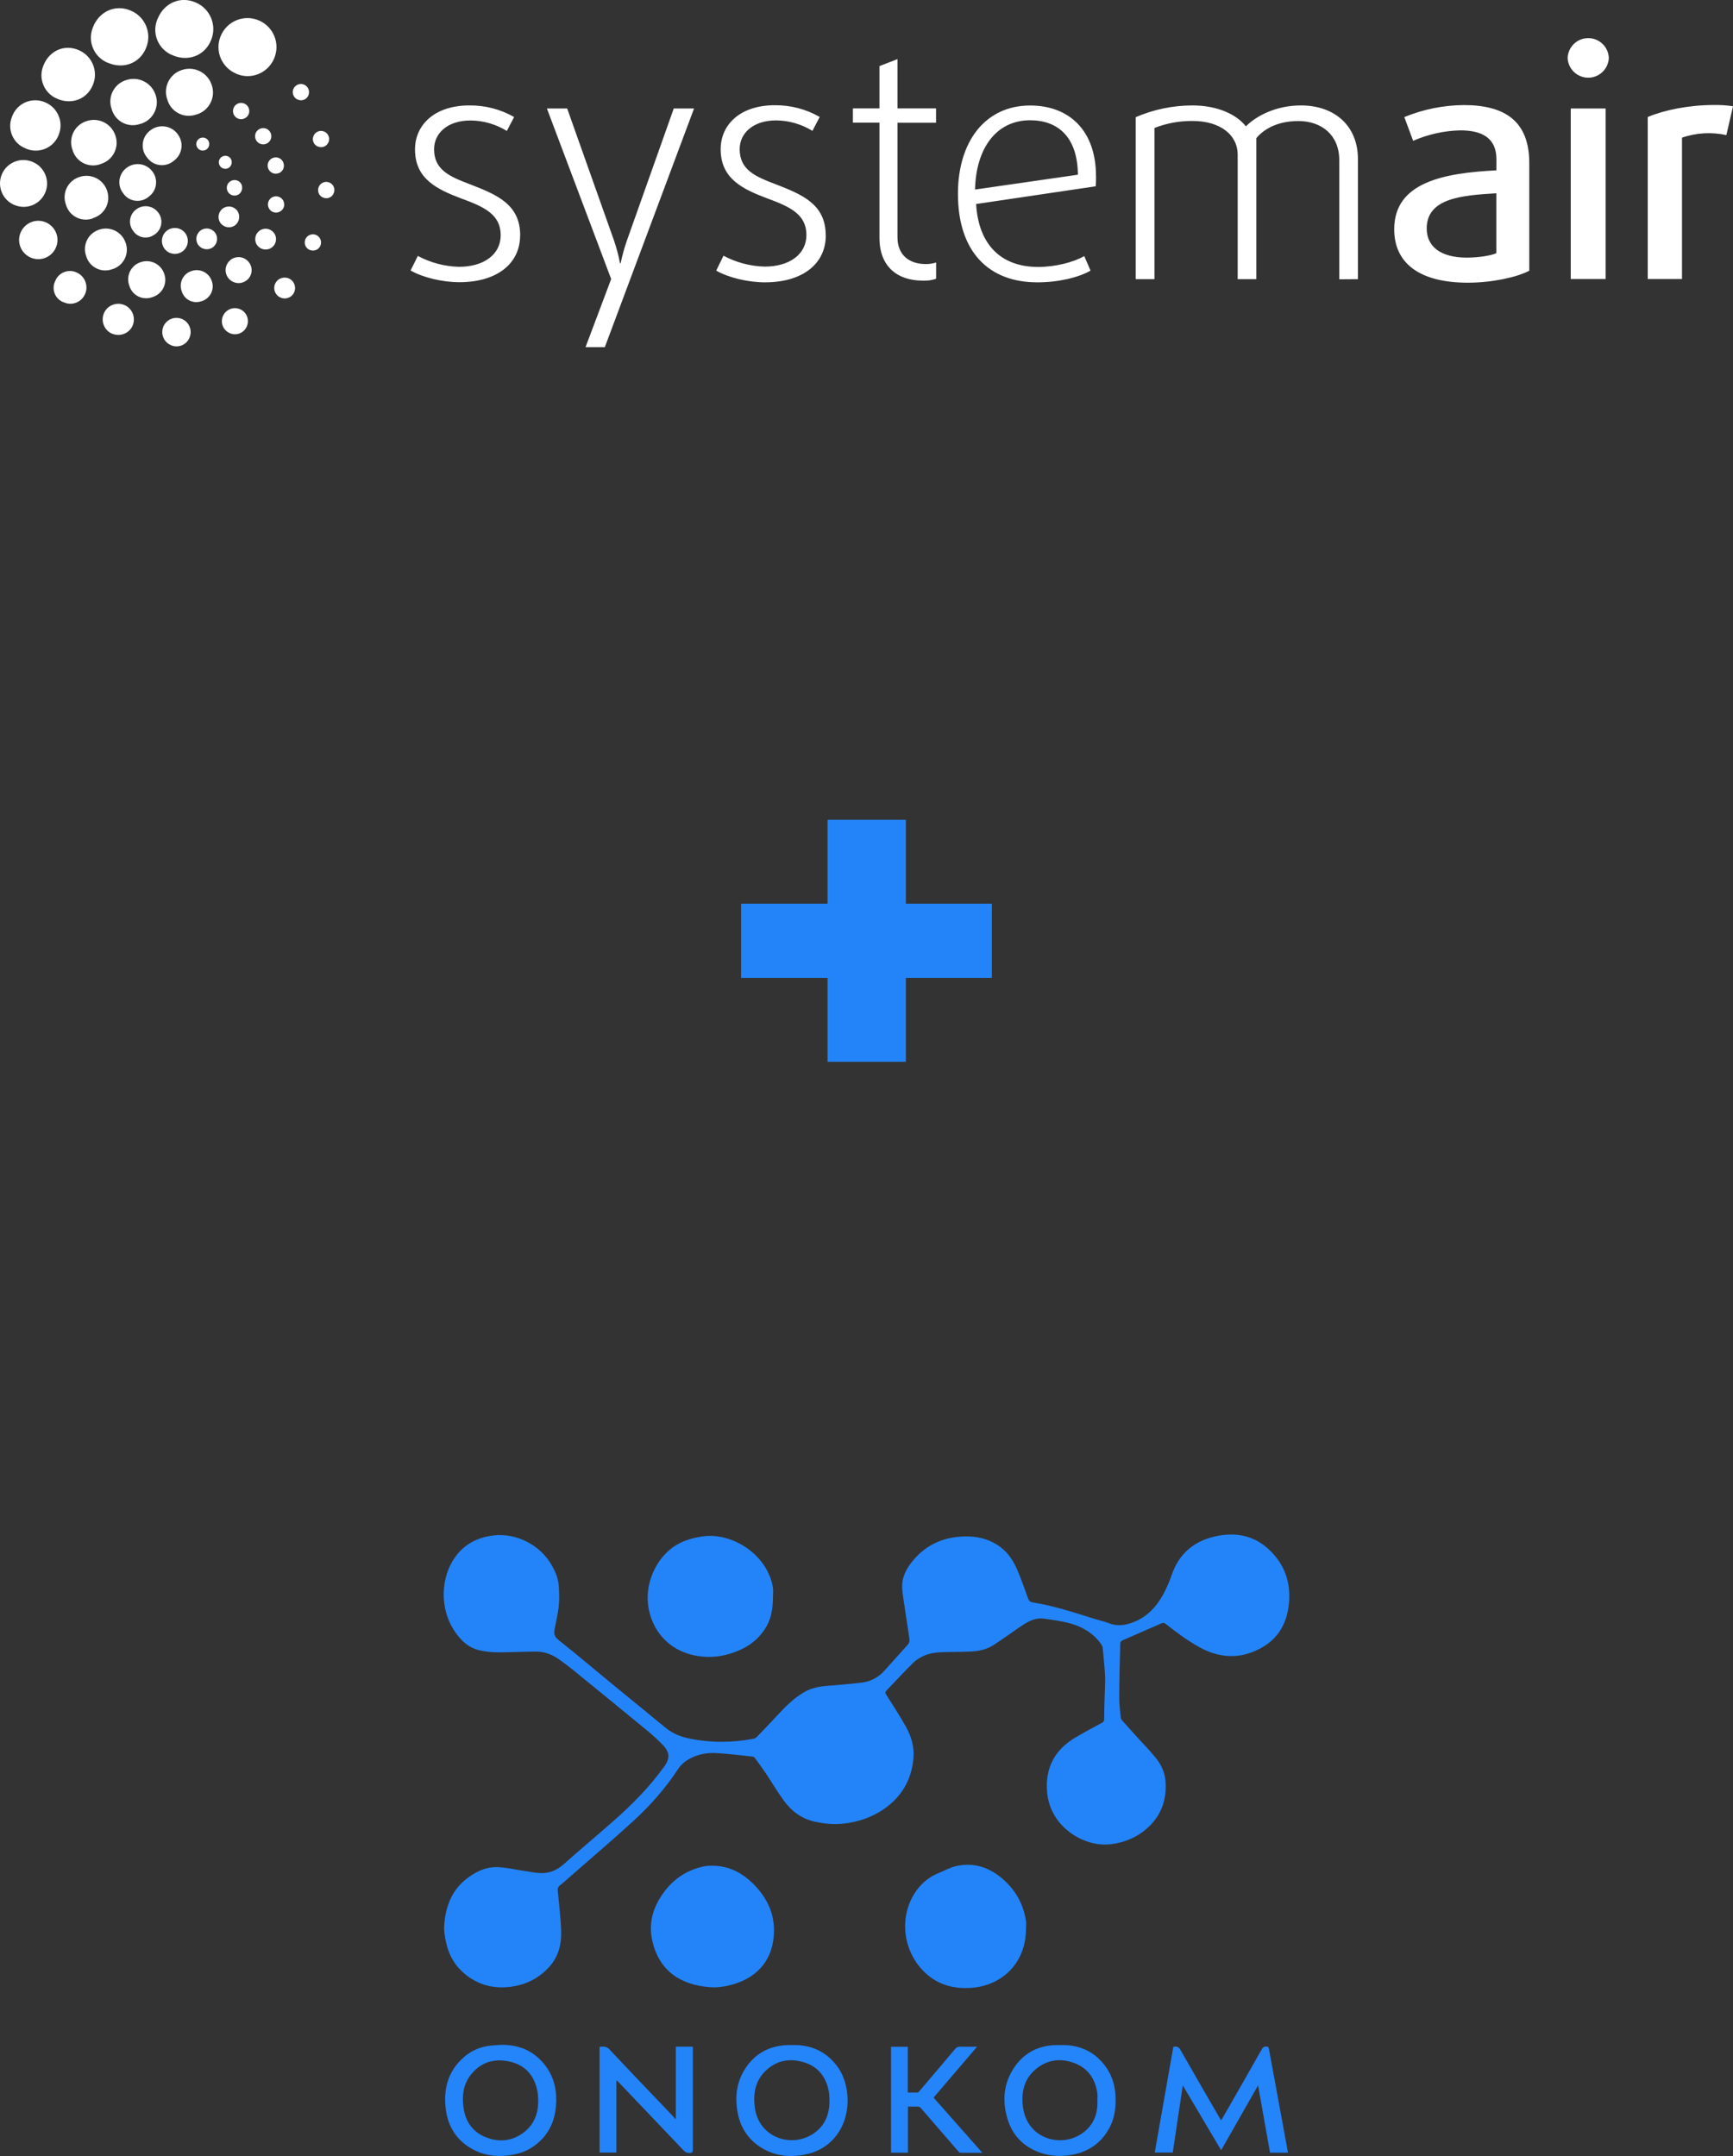 <?xml version="1.0" encoding="UTF-8"?>
<svg id="_Слой_1" data-name=" Слой 1" xmlns="http://www.w3.org/2000/svg" xmlns:xlink="http://www.w3.org/1999/xlink" viewBox="0 0 245.33 305.29">
  <rect x="0" y="0" width="245.33" height="305.29" fill="#333333" stroke="none"/>
  <defs>
    <style>
      .cls-1 {
        fill: #2384f9;
      }

      .cls-2 {
        fill: #fff;
      }

      .cls-3 {
        fill: none;
      }

      .cls-4 {
        isolation: isolate;
      }

      .cls-5 {
        fill: #2384fa;
      }

      .cls-6 {
        clip-path: url(#clippath);
      }

      .cls-7 {
        fill: #2484fa;
      }
    </style>
    <clipPath id="clippath">
      <rect class="cls-3" width="245.33" height="49.16"/>
    </clipPath>
  </defs>
  <g id="_Слой_1-2" data-name=" Слой 1-2">
    <g>
      <path class="cls-5" d="M79.15,225.89c.08,1.6-.32,3.19-.64,4.78-.15.74.02,1.13.63,1.61,2.65,2.1,5.23,4.3,7.85,6.45,2.41,1.98,4.84,3.94,7.24,5.93,1.05.87,2.25,1.3,3.56,1.56,2.94.58,5.88.54,8.81,0,.19-.03.4-.13.53-.26,1.02-1.05,2.03-2.11,3.02-3.18,1.09-1.17,2.22-2.3,3.6-3.12.89-.53,1.87-.8,2.9-.9,1.81-.17,3.63-.28,5.44-.52,1.23-.16,2.28-.75,3.12-1.68,1.09-1.22,2.18-2.43,3.27-3.64.23-.25.31-.53.26-.87-.24-1.56-.47-3.12-.7-4.67-.12-.83-.28-1.66-.32-2.49-.09-1.49.57-2.76,1.48-3.86,1.87-2.28,4.33-3.38,7.27-3.47,1.89-.06,3.63.37,5.15,1.5,1.17.87,1.91,2.08,2.46,3.4.53,1.28,1,2.59,1.46,3.89.12.33.27.49.64.55,2.92.46,5.72,1.38,8.53,2.26.78.24,1.58.42,2.34.71,1.27.48,2.47.23,3.65-.27,1.77-.76,3.01-2.1,3.92-3.74.5-.91.92-1.88,1.26-2.87,1.05-3.06,3.24-4.83,6.31-5.47,2.7-.56,5.24-.13,7.36,1.81,2.27,2.07,3.2,4.68,2.92,7.69-.26,2.79-1.49,5.04-4.06,6.4-2.91,1.55-5.78,1.39-8.64-.19-1.69-.94-3.23-2.09-4.74-3.28-.21-.17-.37-.18-.62-.08-1.84.81-3.68,1.6-5.52,2.41-.13.06-.29.24-.3.36-.07,2.6-.14,5.2-.15,7.8,0,.92.13,1.84.22,2.77.01.15.1.3.2.42.7.79,1.4,1.56,2.1,2.33.87.96,1.79,1.9,2.61,2.9.78.95,1.32,2.07,1.42,3.31.21,2.67-.6,4.97-2.65,6.76-1.45,1.27-3.15,1.97-5.07,2.21-3.77.48-8.58-2.41-9.03-7.3-.32-3.51,1.07-6.09,4.07-7.85,1.22-.72,2.46-1.38,3.7-2.05.22-.12.3-.25.3-.5,0-1.08.04-2.16.07-3.24.02-.95.1-1.9.06-2.84-.06-1.34-.21-2.67-.34-4.01-.02-.19-.12-.4-.23-.56-1.1-1.53-2.64-2.45-4.42-2.93-1.2-.32-2.45-.49-3.69-.66-.92-.12-1.79.18-2.58.66-.71.43-1.37.92-2.05,1.39-.8.55-1.6,1.12-2.41,1.65-.96.63-2.05.89-3.18.95-1.16.06-2.31.06-3.47.08-1.16.02-2.33.07-3.39.58-.51.25-1.02.55-1.41.95-1.29,1.28-2.52,2.61-3.78,3.92-.19.2-.19.33-.05.56.93,1.47,1.88,2.93,2.74,4.45.8,1.4,1.28,2.94,1.13,4.58-.27,3.05-1.68,5.48-4.22,7.22-1.76,1.2-3.71,1.84-5.82,2.05-1.29.13-2.54,0-3.8-.26-1.93-.39-3.41-1.49-4.53-3.04-.9-1.24-1.68-2.57-2.53-3.84-.49-.73-1.01-1.43-1.52-2.14-.07-.1-.2-.2-.31-.22-1.71-.18-3.41-.4-5.12-.5-1.25-.07-2.48.12-3.62.69-.76.37-1.4.89-1.87,1.6-1.8,2.74-3.95,5.17-6.36,7.37-2.84,2.6-5.77,5.09-8.67,7.63-.57.5-1.13,1.01-1.72,1.48-.26.21-.29.46-.26.74.17,1.89.42,3.78.48,5.67.06,1.82-.35,3.55-1.6,4.99-1.46,1.68-3.32,2.61-5.49,2.91-2.47.34-4.71-.25-6.63-1.88-1.56-1.32-2.39-3.05-2.7-5.04-.09-.57-.18-1.16-.14-1.74.18-2.52.96-4.81,2.98-6.47,1.34-1.1,2.88-1.88,4.67-1.8,1.21.06,2.4.34,3.6.52.76.11,1.51.27,2.27.32,1.32.08,2.44-.39,3.44-1.29,2.28-2.03,4.63-3.99,6.93-6.02,2.7-2.37,5.22-4.91,7.31-7.85.74-1.04.74-1.89-.12-2.84-.68-.74-1.44-1.42-2.21-2.07-3.58-2.95-7.18-5.89-10.78-8.82-.59-.48-1.2-.92-1.81-1.36-1.01-.73-2.15-1.14-3.41-1.12-1.77.02-3.54.11-5.31.11-.79,0-1.58-.09-2.36-.24-1.76-.34-2.94-1.51-3.86-2.96-1.98-3.09-1.85-7.5.28-10.38,1.33-1.8,3.19-2.72,5.37-2.97,3.27-.38,6.65,1.38,8.26,4.26.82,1.48,1.02,2.29,1.02,4.2h0Z"/>
      <path class="cls-5" d="M109.43,225.74c0,1.65-.13,3.09-.85,4.42-1.18,2.17-3.09,3.38-5.4,4.05-1.2.35-2.44.48-3.68.37-4.79-.43-7.37-3.83-7.77-7.45-.37-3.42,1.5-7.11,4.47-8.61,1.06-.53,2.19-.82,3.38-.98,3.2-.44,7.26,1.47,9.03,4.88.57,1.1.92,2.25.83,3.33h0Z"/>
      <path class="cls-5" d="M145.24,273.14c0,4.69-3.25,7.97-7.64,8.33-2.71.22-5.11-.49-7.01-2.51-3.08-3.27-3.28-8.38-.49-11.72.75-.89,1.66-1.56,2.74-2,.82-.33,1.61-.79,2.46-.99,2.45-.57,4.63.11,6.53,1.71,1.88,1.58,3.03,3.6,3.41,6.03.06.38,0,.78,0,1.17h0Z"/>
      <path class="cls-5" d="M100.91,264.19c2.31.01,4.23,1.04,5.85,2.69,1.78,1.82,2.84,3.99,2.81,6.57-.05,3.88-2.19,6.45-5.68,7.5-1.13.34-2.28.53-3.45.43-3.9-.31-7.2-2.14-8.15-6.82-.49-2.43.24-4.66,1.7-6.63,1.45-1.97,3.4-3.21,5.81-3.68.34-.07.7-.04,1.13-.07h0Z"/>
      <path class="cls-7" d="M166.1,289.84c.52-.14.79.04,1.03.46,1.82,3.21,3.68,6.4,5.52,9.59.06.11.13.21.21.35.09-.15.17-.27.25-.4,1.85-3.23,3.71-6.46,5.54-9.71.22-.39.5-.35.81-.32.06,0,.14.15.16.24.79,4.26,1.57,8.52,2.35,12.78.12.66.24,1.31.36,1.99h-2.54c-.56-3.14-1.11-6.28-1.69-9.53-1.77,3.11-3.49,6.12-5.23,9.18-1.81-3.05-3.59-6.07-5.43-9.18-.48,3.23-.95,6.35-1.42,9.51h-2.55c.88-5,1.76-9.99,2.63-14.97h0Z"/>
      <path class="cls-7" d="M150.12,289.58c2.75-.07,4.96.95,6.53,3.24.87,1.28,1.25,2.72,1.28,4.27.03,1.46-.16,2.87-.85,4.17-1.3,2.45-3.39,3.69-6.12,3.97-1.43.15-2.82-.04-4.13-.57-2.11-.86-3.52-2.4-4.19-4.58-.8-2.63-.58-5.16,1.02-7.45,1.41-2.02,3.43-3,5.89-3.05h.59ZM155.35,297.39c0-.32.04-.64,0-.95-.27-1.96-1.23-3.48-3.09-4.24-1.92-.78-3.82-.64-5.49.68-1.85,1.46-2.27,3.48-1.92,5.69.68,4.26,5.25,5.55,8.21,3.6,1.69-1.11,2.38-2.77,2.29-4.77h0Z"/>
      <path class="cls-7" d="M112.15,289.58c2.59-.07,4.73.85,6.32,2.94,2.3,3.01,2.26,8.97-1.97,11.59-.99.61-2.07.93-3.22,1.09-1.9.26-3.71-.03-5.36-1-2.14-1.26-3.28-3.2-3.59-5.64-.26-1.95.03-3.82,1.08-5.51,1.42-2.29,3.53-3.41,6.21-3.47h.55,0ZM117.43,297.41c-.03-.44-.03-.88-.11-1.31-.38-1.97-1.46-3.41-3.39-4.04-2.01-.65-3.92-.38-5.51,1.13-1.5,1.42-1.82,3.25-1.57,5.21.55,4.27,5.13,5.78,8.22,3.77,1.69-1.1,2.38-2.76,2.35-4.76h0Z"/>
      <path class="cls-7" d="M70.89,289.55c2.61-.05,4.77.88,6.35,2.99,1.25,1.67,1.63,3.6,1.47,5.63-.19,2.46-1.25,4.46-3.32,5.85-1.02.69-2.17,1.02-3.38,1.18-1.91.25-3.73-.04-5.39-1.03-2.04-1.22-3.19-3.08-3.5-5.42-.39-2.89.27-5.46,2.54-7.45,1.08-.95,2.36-1.49,3.79-1.64.48-.05.96-.07,1.45-.11h0ZM76.19,297.39c-.03-.42-.03-.85-.11-1.27-.41-2.12-1.61-3.61-3.73-4.15-2.18-.55-4.15-.09-5.63,1.73-1.15,1.41-1.35,3.07-1.09,4.81.28,1.91,1.27,3.35,3.07,4.09,1.88.78,3.73.62,5.39-.61,1.52-1.13,2.13-2.73,2.1-4.6h0Z"/>
      <path class="cls-5" d="M84.88,304.81v-14.98c.52-.04.96-.1,1.4.37,3.01,3.21,6.06,6.38,9.09,9.56.08.09.13.2.2.29.03-.02.07-.05.1-.07v-10.17h2.41v.36c0,4.74,0,9.48,0,14.22,0,.38-.11.47-.48.47-.36,0-.59-.1-.83-.36-3.06-3.23-6.13-6.44-9.2-9.66-.08-.09-.15-.19-.31-.24v10.2h-2.4,0Z"/>
      <path class="cls-7" d="M139.09,304.83c-1.1,0-2.1,0-3.11,0-.11,0-.24-.11-.32-.2-1.76-2.02-3.51-4.05-5.26-6.08-.17-.2-.33-.28-.59-.26-.41.02-.82,0-1.28,0v6.53h-2.39v-15h2.37v6.48c.48,0,.92.02,1.37,0,.11,0,.22-.14.3-.23,1.68-1.98,3.37-3.95,5.03-5.94.2-.24.4-.33.71-.32.78.02,1.55,0,2.4,0-2.08,2.43-4.11,4.81-6.16,7.21,2.3,2.6,4.58,5.18,6.92,7.83h0Z"/>
    </g>
  </g>
  <g class="cls-4">
    <path class="cls-1" d="M140.41,138.47h-12.17v11.88h-11.09v-11.88h-12.24v-10.51h12.24v-11.88h11.09v11.88h12.17v10.51Z"/>
  </g>
  <g class="cls-6">
    <g>
      <path class="cls-2" d="M73.64,33.34c0-4.39-3.27-5.76-7.04-7.22-2.96-1.12-5.15-2.06-5.15-4.99,0-2.24,1.88-4.07,5.15-4.07,1.82.01,3.6.53,5.15,1.48l1.03-1.97c-1.93-1.1-4.13-1.67-6.35-1.64-4.89,0-7.68,2.74-7.68,6.23,0,4.17,3.09,5.65,6.67,6.99,3.14,1.15,5.46,2.24,5.46,5.15,0,2.73-2.37,4.48-5.91,4.48-2.03-.05-4.03-.58-5.82-1.54l-1.03,2.06c1.7.98,4.48,1.66,6.91,1.66,5.33,0,8.6-2.64,8.6-6.63v.02ZM98.25,15.36h-2.87l-6.63,18.69c-.37,1.06-.66,2.13-.89,3.23h-.09c-.2-1.09-.49-2.17-.85-3.23l-6.63-18.69h-2.87l9.1,24.15-3.63,9.65h2.73l12.63-33.79ZM116.89,33.33c0-4.39-3.27-5.76-7.03-7.22-2.96-1.12-5.15-2.06-5.15-4.99,0-2.24,1.88-4.07,5.15-4.07,1.82.01,3.6.53,5.15,1.48l1.03-1.97c-1.93-1.11-4.13-1.68-6.36-1.66-4.88,0-7.66,2.73-7.66,6.23,0,4.17,3.09,5.65,6.67,6.99,3.14,1.15,5.47,2.24,5.47,5.15,0,2.73-2.38,4.48-5.91,4.48-2.04-.05-4.03-.58-5.83-1.54l-1.03,2.11c1.7.98,4.48,1.66,6.91,1.66,5.33,0,8.6-2.64,8.6-6.63h-.01ZM132.52,39.47v-2.3c-.48.15-.98.23-1.48.22-2.15,0-3.99-1.12-3.99-3.81v-16.2h5.46v-2.03h-5.46v-6.98l-2.55.99v5.99h-3.76v2.02h3.76v16.32c0,4.07,2.55,6.05,6.14,6.05.64.03,1.28-.06,1.88-.27h0ZM155.15,24.92c0-6.36-3.72-9.98-9.32-9.98-6.32,0-10.22,5.06-10.22,12.5,0,8.2,4.34,12.54,11.24,12.54,3.05,0,5.91-.72,7.53-1.66l-.89-2.06c-1.54.89-4.12,1.54-6.53,1.54-5.11,0-8.42-3-8.78-8.91l16.93-2.51c.05-.54.05-.99.05-1.44l-.02-.02ZM152.59,24.74l-14.56,2.1c.14-5.91,3.05-9.81,7.8-9.81,4.03,0,6.72,2.47,6.76,7.71M192.23,39.52v-17.02c0-4.66-3.27-7.57-8.06-7.57-3.54,0-6.32,1.48-7.8,2.96-1.25-1.61-3.89-2.96-7.57-2.96-2.76,0-5.49.57-8.02,1.66v22.94h2.65v-21.41c1.73-.68,3.57-1.01,5.42-.99,3.72,0,6.36,1.84,6.36,4.8v17.6h2.64v-19.97c1.3-1.54,3.36-2.42,5.96-2.42,3.31,0,5.78,2.02,5.78,5.51v16.9l2.64-.02ZM216.49,38.31v-15.23c0-5.96-3.49-8.2-9.27-8.2-2.89.02-5.75.6-8.42,1.7l1.25,3.36c2.11-.92,4.38-1.43,6.68-1.48,3.09,0,5.11,1.08,5.11,4.12v1.54c-7.3.38-14.47,1.61-14.47,8.34,0,4.75,3.49,7.57,10.44,7.57,3.41,0,6.94-.77,8.69-1.7v-.02ZM211.83,35.85c-.77.36-2.6.63-4.17.63-3.72,0-5.69-1.57-5.69-4.12,0-4.3,4.93-4.7,9.86-4.99v8.49ZM227.75,8.2c-.06-1.61-1.42-2.86-3.03-2.8-1.52.06-2.74,1.28-2.8,2.8.06,1.61,1.42,2.86,3.03,2.8,1.52-.06,2.74-1.28,2.8-2.8M227.3,39.51V15.36h-4.94v24.15h4.94ZM245.35,15.05c-.9-.14-1.82-.2-2.73-.18-3.58,0-7.04.72-9.36,1.7v22.94h4.85v-20.02c2.02-.69,4.19-.82,6.28-.36l.94-4.07h.03Z"/>
      <path class="cls-2" d="M25.85,35.59c-.82.6-1.97.43-2.57-.38-.6-.82-.43-1.97.38-2.57.82-.6,1.97-.43,2.57.38.6.82.43,1.97-.38,2.57M30.14,35.01c-.65.48-1.57.34-2.06-.31-.48-.65-.34-1.57.31-2.06.65-.48,1.57-.35,2.06.31.48.66.34,1.57-.31,2.06M33.28,31.9c-.65.48-1.57.34-2.06-.31-.48-.65-.34-1.57.31-2.06.65-.48,1.57-.35,2.06.31.46.66.33,1.56-.31,2.06M20.99,27.91c-1.06.84-2.6.67-3.44-.39-.04-.04-.07-.09-.1-.14-.87-1.08-.7-2.67.38-3.54.03-.03.07-.05.1-.08,1.14-.86,2.76-.64,3.62.49.01.02.03.03.04.05.84,1.11.61,2.69-.49,3.52-.03.02-.07.05-.1.07M24.54,22.82c-1.11.89-2.74.72-3.63-.4-.04-.05-.07-.09-.11-.14-.93-1.13-.76-2.81.37-3.73.04-.04.09-.07.14-.11,1.2-.91,2.91-.68,3.82.52.01.02.03.04.04.06.88,1.17.65,2.84-.53,3.72-.03.03-.07.05-.1.07h0ZM21.91,33.18c-.91.72-2.23.57-2.95-.34-.03-.04-.06-.08-.09-.12-.74-.93-.58-2.28.34-3.02.02-.02.04-.03.07-.05.97-.74,2.36-.55,3.1.42.01.02.03.03.04.05.71.95.52,2.3-.43,3.02-.03.02-.05.04-.08.06h0ZM33.86,27.48c-.49.36-1.18.26-1.54-.23-.36-.49-.26-1.18.23-1.54.49-.36,1.18-.26,1.54.23,0,0,0,0,0,0,.33.49.23,1.16-.23,1.54M32.45,23.72c-.41.31-.99.22-1.29-.19-.31-.41-.22-.99.19-1.29.41-.31.99-.22,1.29.19,0,0,0,0,0,0,.29.41.2.97-.19,1.29M29.26,21.14c-.41.3-.99.22-1.29-.19-.3-.41-.22-.99.19-1.29.41-.3.99-.22,1.29.19.29.41.2.98-.19,1.29M28.52,42.65c-.55.2-1.17.17-1.7-.1-.53-.26-.92-.73-1.09-1.3-.43-1.13.13-2.4,1.26-2.83.04-.01.07-.03.11-.04,1.17-.41,2.46.2,2.87,1.38,0,.02.01.04.02.06.4,1.15-.21,2.4-1.36,2.8-.03.01-.07.02-.1.03h-.02ZM39.45,30.04c-.6.21-1.26-.12-1.46-.72-.21-.6.12-1.26.72-1.46.6-.21,1.26.12,1.46.72,0,0,0,0,0,.01.21.59-.1,1.23-.69,1.44-.01,0-.02,0-.03.01M34.37,39.99c-.7.24-1.48.03-1.98-.53-.49-.56-.6-1.36-.26-2.03.45-.91,1.55-1.28,2.46-.83.44.22.77.6.93,1.06.33.94-.16,1.98-1.11,2.31-.01,0-.03.01-.04.02M38.08,35.25c-.77.27-1.61-.14-1.87-.91s.14-1.61.91-1.87c.01,0,.02,0,.04-.01.77-.25,1.6.18,1.85.96.24.76-.17,1.57-.92,1.84M21.56,42.08c-.65.24-1.36.2-1.98-.1-.62-.31-1.08-.86-1.27-1.52-.5-1.31.16-2.79,1.47-3.29.04-.02.08-.03.12-.04,1.37-.48,2.86.24,3.34,1.61,0,.02.01.04.02.06.46,1.33-.25,2.79-1.59,3.24-.04.01-.07.02-.11.04h0ZM15.88,38.12c-1.45.54-3.07-.2-3.61-1.65-.02-.06-.04-.12-.06-.18-.56-1.49.18-3.15,1.67-3.71.04-.02.09-.03.13-.05,1.54-.54,3.22.27,3.76,1.81,0,.02.02.05.03.08.52,1.5-.28,3.14-1.78,3.66-.04.02-.09.03-.14.04h0ZM13.18,30.91c-1.51.57-3.2-.19-3.77-1.7-.03-.07-.05-.15-.07-.22-.59-1.55.19-3.28,1.74-3.87.04-.02.09-.03.14-.05,1.6-.56,3.35.27,3.92,1.87.01.03.02.06.03.1.53,1.57-.31,3.27-1.88,3.8-.04.01-.08.03-.12.04v.03ZM14.25,23.23c-1.57.59-3.32-.2-3.91-1.77-.03-.07-.05-.14-.07-.22-.61-1.61.2-3.42,1.81-4.03.05-.02.1-.04.14-.05,1.67-.59,3.5.29,4.09,1.96,0,.02.02.05.03.08.56,1.63-.31,3.41-1.94,3.97-.05.02-.1.03-.14.05h0ZM27.82,16.2c-1.63.61-3.44-.22-4.05-1.85-.03-.07-.05-.14-.07-.21-.63-1.67.21-3.54,1.88-4.17.05-.02.09-.03.14-.05,1.73-.6,3.63.31,4.23,2.05,0,.02.02.05.03.08.58,1.69-.33,3.54-2.02,4.12-.05.02-.09.03-.14.04M19.89,17.53c-1.6.6-3.39-.21-3.99-1.81-.03-.07-.05-.14-.07-.21-.63-1.65.2-3.49,1.85-4.11.05-.02.1-.04.15-.05,1.71-.59,3.57.31,4.17,2.01,0,.03.02.05.03.08.57,1.66-.31,3.47-1.97,4.05-.05.02-.1.03-.15.05M39.41,24.53c-.6.21-1.26-.11-1.46-.72s.11-1.26.72-1.46c.6-.21,1.26.11,1.46.72,0,0,0,.01,0,.02.15.44.02.93-.33,1.23-.11.1-.25.17-.39.22M37.63,20.38c-.6.21-1.26-.12-1.46-.72-.21-.6.12-1.26.72-1.46.6-.21,1.26.12,1.46.72,0,0,0,0,0,.01.1.29.08.6-.06.88-.14.27-.38.48-.67.57M34.5,16.82c-.6.2-1.26-.12-1.46-.73s.12-1.26.73-1.46c.6-.2,1.26.12,1.46.73.2.59-.11,1.24-.7,1.44,0,0-.02,0-.02,0h0ZM33.44,10.43c-2.07-.86-3.06-3.23-2.21-5.3,0-.02.02-.05.03-.07.89-2.09,3.29-3.06,5.38-2.17,2.09.89,3.06,3.29,2.17,5.38-.86,2.07-3.23,3.06-5.3,2.2-.03-.01-.05-.02-.07-.03M3.61,21.01c-1.76-.69-2.62-2.68-1.93-4.44.02-.06.05-.12.07-.17.71-1.79,2.73-2.66,4.52-1.96.03.01.06.02.09.04,1.81.73,2.69,2.8,1.95,4.61-.01.04-.03.07-.04.11-.74,1.77-2.78,2.6-4.55,1.86-.04-.02-.07-.03-.11-.05M2.02,29.02c-1.68-.71-2.47-2.66-1.76-4.34.71-1.68,2.66-2.47,4.34-1.76,1.69.69,2.51,2.62,1.82,4.31-.69,1.69-2.62,2.51-4.31,1.82-.03-.01-.06-.03-.09-.04M4.36,36.48c-1.38-.59-2.03-2.18-1.44-3.56.59-1.38,2.18-2.03,3.56-1.44,1.38.59,2.03,2.18,1.44,3.56,0,0,0,0,0,0-.58,1.38-2.18,2.03-3.56,1.44,0,0,0,0,0,0M8.99,42.8c-.87-.33-1.43-1.17-1.4-2.1,0-.3.08-.6.21-.87.44-1.16,1.73-1.75,2.9-1.31.03.01.07.03.1.04.88.36,1.45,1.22,1.44,2.18,0,.31-.07.61-.2.9-.36.86-1.23,1.41-2.16,1.37-.3-.01-.6-.09-.87-.22h0ZM15.88,47.26c-1.12-.48-1.64-1.78-1.17-2.9s1.78-1.64,2.9-1.17c1.12.48,1.64,1.78,1.17,2.9,0,0,0,0,0,.01-.49,1.11-1.77,1.62-2.89,1.15M32.54,47.18c-.69-.29-1.14-.96-1.13-1.71,0-.75.46-1.42,1.15-1.7.94-.38,2.02.07,2.4,1.01.05.11.08.23.1.35.07.36.03.73-.11,1.07-.19.45-.55.81-1,1-.45.18-.96.18-1.41-.02h0ZM24.19,48.87c-.75-.32-1.23-1.05-1.22-1.87.01-1.11.92-2,2.03-1.99,1.11.01,2,.92,1.99,2.03,0,.26-.06.52-.16.77-.2.49-.6.89-1.09,1.09-.5.2-1.05.19-1.54-.02M39.73,42.14c-.75-.31-1.11-1.17-.8-1.92.27-.66.98-1.03,1.68-.88.8.17,1.3.96,1.13,1.75-.02.1-.05.19-.09.28-.31.74-1.16,1.09-1.9.78,0,0-.01,0-.02,0M24.47,7.84c-2-.77-3-3.01-2.23-5.01.03-.09.07-.17.11-.25.91-2.15,3.16-3.16,5.3-2.25,2.09.85,3.1,3.24,2.24,5.33-.01.03-.03.06-.04.1-.91,2.15-3.23,2.99-5.38,2.08h0ZM15.33,8.92c-1.98-.76-2.97-2.98-2.21-4.96.03-.08.07-.17.1-.25.9-2.12,3.13-3.12,5.26-2.22,2.07.84,3.06,3.21,2.21,5.27-.01.03-.03.07-.04.1-.9,2.12-3.2,2.95-5.32,2.05M8.17,14.01c-1.84-.7-2.77-2.77-2.07-4.61.03-.08.07-.16.1-.25.84-1.98,2.92-2.91,4.9-2.07,1.93.79,2.85,2.99,2.06,4.92-.01.03-.03.06-.04.09-.84,1.98-2.99,2.75-4.97,1.92h0ZM43.85,35.4c-.43-.18-.71-.6-.71-1.07,0-.64.52-1.15,1.16-1.15.08,0,.15,0,.23.02.62.13,1.02.74.9,1.36-.02.08-.04.15-.07.22-.17.43-.6.71-1.06.7-.15,0-.3-.03-.44-.09M45.74,27.98c-.59-.24-.87-.92-.62-1.51.21-.51.76-.8,1.3-.69.46.1.81.46.9.92.04.23.01.46-.08.67-.11.28-.34.51-.62.62-.28.11-.6.11-.88-.02h0ZM42.15,14.11c-.59-.25-.86-.92-.62-1.51.25-.59.92-.86,1.51-.62.59.25.86.92.62,1.51,0,0,0,0,0,.01-.11.28-.34.51-.62.62-.28.11-.6.11-.88-.02M45,20.76c-.59-.24-.87-.92-.62-1.51.21-.51.76-.8,1.3-.69.62.13,1.02.74.89,1.36-.02.08-.04.15-.07.22-.11.28-.34.51-.62.62-.28.11-.6.11-.88-.02"/>
    </g>
  </g>
</svg>